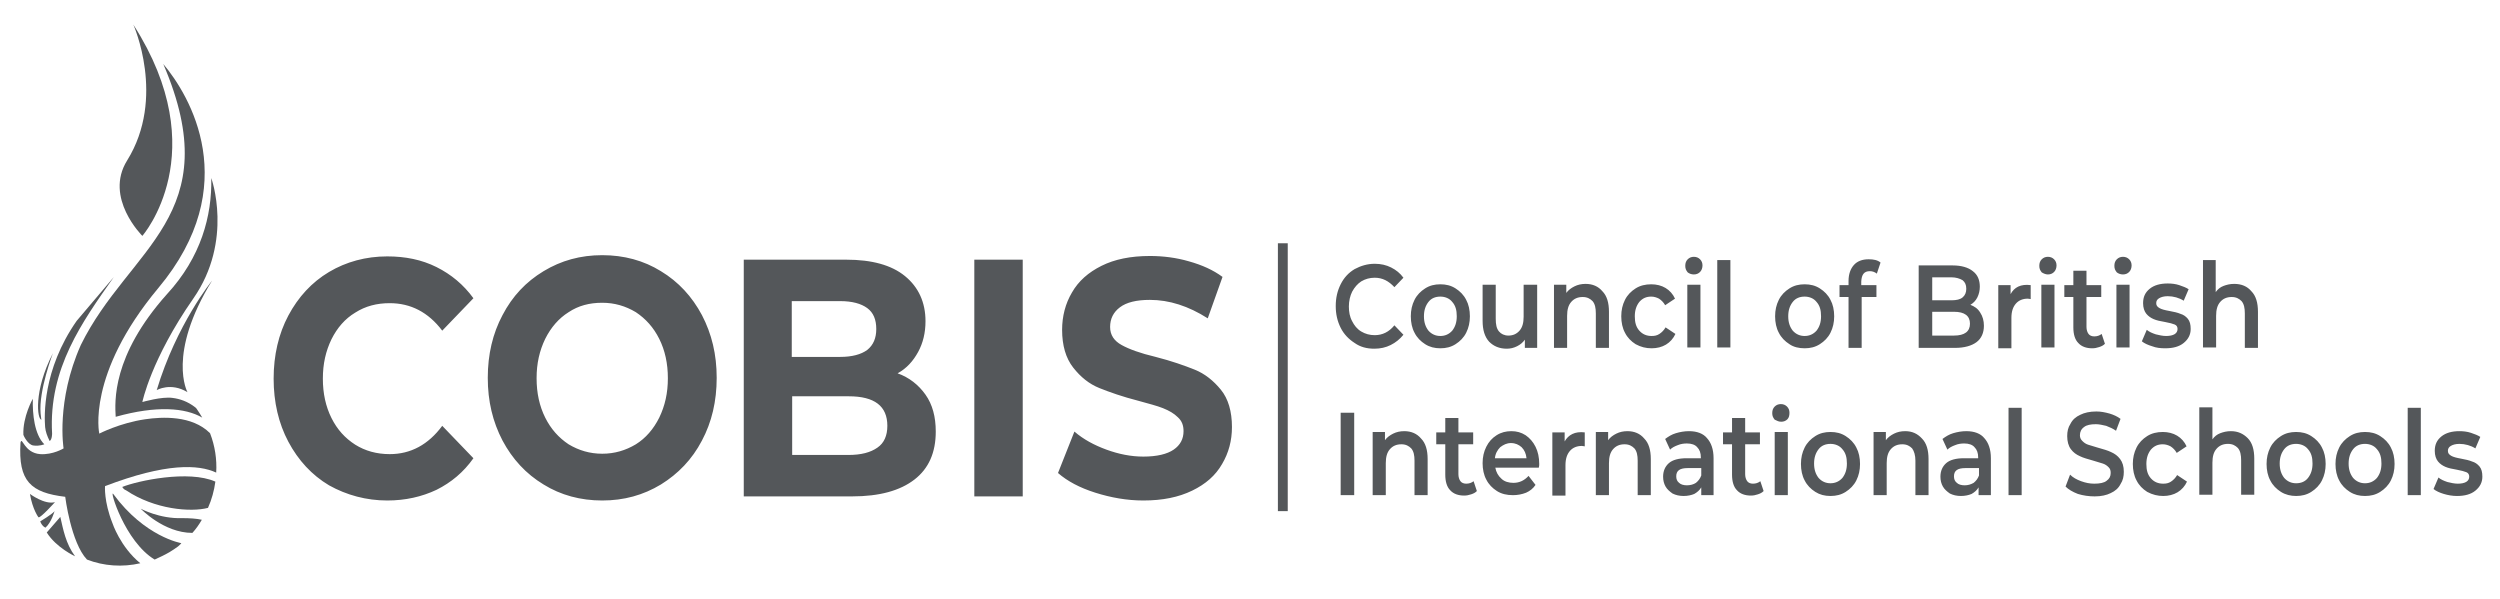 <?xml version="1.0" encoding="utf-8"?>
<!-- Generator: Adobe Illustrator 25.0.1, SVG Export Plug-In . SVG Version: 6.00 Build 0)  -->
<svg version="1.1" id="Layer_1" xmlns="http://www.w3.org/2000/svg" xmlns:xlink="http://www.w3.org/1999/xlink" x="0px" y="0px"
	 viewBox="0 0 609.4 146.1" style="enable-background:new 0 0 609.4 146.1;" xml:space="preserve">
<style type="text/css">
	.st0{fill:#54575A;}
</style>
<path class="st0" d="M313.9,59.3h-2.4v65.3h2.4V59.3z M34.7,57.5c0,0,17.8-20.3-2.2-51.5c0,0,8,17.8-1.5,33.1
	C25.3,48.2,34.7,57.5,34.7,57.5z M9.8,127.1c0,0,3-1.8,3.5-2.5c0,0-0.8,2.8-2.2,4C11.2,128.7,10.3,128.4,9.8,127.1z M46.9,129.9
	c0.9-1,1.6-2,2.3-3.2c-1.3-0.3-3-0.4-4.8-0.4c-5.5,0.2-10.1-2.3-10.1-2.3S39.9,129.9,46.9,129.9z M45.7,95.6c0,0-5.1-9.2,6-27.2
	c0,0-8.7,10.7-13.5,26.7C38.2,95.1,41.6,93.1,45.7,95.6z M10.1,102.3c-1,0-2-6.9,2.8-16.2c0,0-3.5,9.1-3,14.7
	C10,101.9,10.1,102.3,10.1,102.3z M39.8,15.6c15.9,37-8.4,44.7-20.1,68.5c-6.1,13.7-4.2,25.2-4.2,25.2s-2.6,1.6-5.7,1.4
	c-4-0.3-4.4-4.5-4.8-2.8c-0.6,9.4,2.5,12.2,10.9,13.2c0,0,1.4,11.2,5.3,15.3c4.1,1.6,8.7,1.9,13,0.9c-4.9-4-6.8-9.8-6.8-9.8
	c-2.1-5.3-1.8-9-1.8-9c14.9-5.7,22.8-5.3,27.1-3.3c0.2-3.2-0.3-6.5-1.5-9.6c-4.4-4.4-11.7-4-15.8-3.4c-6.2,0.9-11.2,3.5-11.2,3.5
	S21,91.3,38.6,70.2C59.5,45.2,46.2,23.2,39.8,15.6z"/>
<path class="st0" d="M7.3,120.4c0,0,3.6,2.7,6.1,2c0,0-3.5,3.9-4,3.7C9.4,126.2,7.9,124.1,7.3,120.4z M14.7,126
	c0.7,3,1.3,6.5,3.6,9.6c0,0-4.6-2.1-6.9-5.8L14.7,126z M41.3,134.6c0.7-0.4,1.4-0.9,2.1-1.4c0.3-0.3,0.6-0.5,0.8-0.8
	c0,0-8.9-1.5-16.6-12c-1-1.3,2.8,11.6,10.1,16C39,135.8,40.1,135.3,41.3,134.6z M8.2,108.6c1.4,0.2,2.6-0.3,2.6-0.3
	C8.4,105.9,7.9,101,8,97.2c0,0-2.5,4.4-2.3,8.8C5.7,106.1,6.8,108.5,8.2,108.6z M18.7,78.2c-8.4,12-7.9,23.4-7.7,25.9
	c0.1,1.1,0.5,2.2,1.1,3.4c0.6-0.3,0.6-1.8,0.6-1.8c-0.9-15.9,7.4-27.3,15-38.1l-0.1,0.1L18.7,78.2z M50.7,123.8
	c0.9-2,1.5-4.2,1.8-6.4c-6.5-2.9-19-0.2-22.7,1.3c0,0,0.3,0.6,0.9,0.8C37.7,124.2,46.5,124.9,50.7,123.8z M49.3,101.8
	c-0.4-0.7-0.8-1.3-1.2-1.9c0,0-0.3-0.5-0.5-0.6c-1.9-1.5-3.9-2.1-5.5-2.3c-2.6-0.4-7.4,1-7.4,1s2.1-10.4,12.4-25.2
	c9.9-14.2,4.4-29.4,4.4-29.4c0.2,9.2-2.5,19.3-10.8,28.3C27.2,86.8,28,98,28.2,101.6C38.2,98.8,45.2,99.4,49.3,101.8z"/>
<path class="st0" d="M278.7,122c4.7,0,8.6-0.8,11.9-2.4c3.3-1.6,5.7-3.7,7.3-6.5c1.6-2.7,2.4-5.7,2.4-9c0-3.8-0.9-6.9-2.7-9.1
	c-1.8-2.2-3.9-3.9-6.4-4.9s-5.6-2.1-9.5-3.1c-3.8-0.9-6.5-1.9-8.3-2.9c-1.8-1-2.8-2.4-2.8-4.4s0.8-3.6,2.4-4.8
	c1.6-1.2,4-1.8,7.3-1.8c4.7,0,9.4,1.5,14.1,4.5l3.6-10.1c-2.3-1.7-5-2.9-8.2-3.8c-3.1-0.9-6.3-1.3-9.5-1.3c-4.7,0-8.6,0.8-11.8,2.4
	c-3.2,1.6-5.6,3.7-7.2,6.5c-1.6,2.7-2.4,5.8-2.4,9.1c0,3.8,0.9,6.9,2.7,9.2c1.8,2.3,3.9,4,6.4,5s5.6,2.1,9.5,3.1
	c2.5,0.7,4.5,1.2,6,1.8c1.5,0.6,2.7,1.3,3.6,2.2c1,0.9,1.4,2,1.4,3.4c0,1.9-0.8,3.4-2.4,4.5c-1.6,1.1-4.1,1.7-7.4,1.7
	c-3,0-6-0.6-9-1.7s-5.6-2.5-7.8-4.4l-4,10.1c2.3,2,5.3,3.6,9.1,4.8C270.8,121.3,274.7,122,278.7,122z M237.5,121h11.8V63.3h-11.8
	V121z M206.8,110.9h-13.7V96.6h13.8c6.3,0,9.4,2.4,9.4,7.2c0,2.4-0.8,4.2-2.4,5.3C212.2,110.3,209.9,110.9,206.8,110.9z M204.8,73.4
	c2.9,0,5.1,0.6,6.6,1.7s2.2,2.8,2.2,5.1c0,2.2-0.7,3.9-2.2,5.1c-1.5,1.1-3.7,1.7-6.6,1.7H193V73.4L204.8,73.4L204.8,73.4z M218.8,91
	c2.2-1.2,3.8-3,5-5.2c1.2-2.2,1.8-4.7,1.8-7.5c0-4.6-1.7-8.3-5-11c-3.3-2.7-8.1-4-14.3-4h-25V121h26.4c6.7,0,11.7-1.4,15.2-4.1
	s5.2-6.6,5.2-11.7c0-3.6-0.8-6.6-2.5-9C223.9,93.8,221.6,92,218.8,91z M146.8,110.6c-3,0-5.7-0.8-8.2-2.3c-2.4-1.6-4.3-3.7-5.7-6.5
	s-2.1-6-2.1-9.6s0.7-6.7,2.1-9.6c1.4-2.8,3.3-5,5.7-6.5c2.4-1.6,5.1-2.3,8.2-2.3c3,0,5.7,0.8,8.2,2.3c2.4,1.6,4.3,3.7,5.7,6.5
	c1.4,2.8,2.1,6,2.1,9.6s-0.7,6.7-2.1,9.6c-1.4,2.8-3.3,5-5.7,6.5C152.5,109.8,149.8,110.6,146.8,110.6z M146.8,122
	c5.3,0,10-1.3,14.3-3.9c4.2-2.6,7.6-6.1,10-10.7c2.4-4.5,3.6-9.6,3.6-15.3s-1.2-10.7-3.6-15.3c-2.4-4.5-5.7-8.1-10-10.7
	c-4.2-2.6-9-3.9-14.3-3.9s-10,1.3-14.3,3.9c-4.3,2.6-7.6,6.1-10,10.7c-2.4,4.5-3.6,9.6-3.6,15.3s1.2,10.7,3.6,15.3
	c2.4,4.5,5.7,8.1,10,10.7C136.7,120.7,141.5,122,146.8,122z M94.4,122c4.4,0,8.4-0.9,12-2.6c3.6-1.8,6.6-4.3,9-7.7l-7.6-7.9
	c-3.4,4.6-7.7,6.9-12.8,6.9c-3.2,0-6-0.8-8.4-2.3c-2.5-1.6-4.4-3.7-5.8-6.5c-1.4-2.8-2.1-6-2.1-9.6s0.7-6.7,2.1-9.6
	c1.4-2.8,3.3-5,5.8-6.5c2.5-1.6,5.3-2.3,8.4-2.3c5.1,0,9.4,2.2,12.8,6.7l7.6-7.9c-2.4-3.3-5.4-5.8-9-7.6c-3.6-1.8-7.6-2.6-12-2.6
	c-5.2,0-10,1.3-14.2,3.8c-4.2,2.5-7.5,6.1-9.9,10.6s-3.6,9.7-3.6,15.4c0,5.7,1.2,10.9,3.6,15.4s5.7,8.1,9.9,10.6
	C84.5,120.7,89.3,122,94.4,122z M598.9,120.9c1.9,0,3.4-0.4,4.5-1.3c1.1-0.9,1.7-2,1.7-3.4c0-1.1-0.2-1.9-0.7-2.5s-1.1-1-1.8-1.2
	c-0.7-0.3-1.6-0.5-2.7-0.7c-1.1-0.2-1.9-0.4-2.4-0.7c-0.5-0.3-0.8-0.6-0.8-1.2c0-0.5,0.2-0.9,0.7-1.2c0.5-0.3,1.2-0.5,2.1-0.5
	c1.4,0,2.8,0.4,3.9,1.1l1.2-2.8c-0.6-0.4-1.4-0.7-2.3-1c-0.9-0.3-1.9-0.4-2.8-0.4c-1.8,0-3.3,0.4-4.4,1.3c-1.1,0.9-1.6,2-1.6,3.5
	c0,1.1,0.3,2,0.8,2.6s1.1,1,1.8,1.3s1.6,0.5,2.8,0.7c1.1,0.2,1.8,0.4,2.3,0.6s0.7,0.6,0.7,1.1c0,1.1-1,1.7-2.8,1.7
	c-0.8,0-1.7-0.2-2.5-0.4c-0.9-0.3-1.6-0.6-2.2-1.1l-1.2,2.8c0.6,0.5,1.5,0.9,2.5,1.2S597.8,120.9,598.9,120.9z M586.9,120.7h3.2
	V99.4h-3.2V120.7z M576.5,117.8c-1.1,0-2.1-0.4-2.9-1.3c-0.7-0.9-1.1-2-1.1-3.5s0.4-2.6,1.1-3.5s1.7-1.3,2.9-1.3
	c1.1,0,2.2,0.4,2.9,1.3c0.8,0.9,1.1,2,1.1,3.5s-0.4,2.6-1.1,3.5C578.6,117.4,577.6,117.8,576.5,117.8z M576.5,120.9
	c1.4,0,2.6-0.3,3.7-1c1.1-0.7,2-1.6,2.6-2.8c0.6-1.2,0.9-2.5,0.9-4s-0.3-2.9-0.9-4c-0.6-1.2-1.5-2.1-2.6-2.8c-1.1-0.7-2.3-1-3.7-1
	s-2.6,0.3-3.7,1c-1.1,0.7-2,1.6-2.6,2.8c-0.6,1.2-0.9,2.5-0.9,4s0.3,2.9,0.9,4c0.6,1.2,1.5,2.1,2.6,2.8
	C573.9,120.6,575.1,120.9,576.5,120.9z M559.7,117.8c-1.1,0-2.1-0.4-2.9-1.3c-0.7-0.9-1.1-2-1.1-3.5s0.4-2.6,1.1-3.5
	s1.7-1.3,2.9-1.3c1.1,0,2.2,0.4,2.9,1.3c0.8,0.9,1.1,2,1.1,3.5s-0.4,2.6-1.1,3.5S560.9,117.8,559.7,117.8z M559.7,120.9
	c1.4,0,2.6-0.3,3.7-1c1.1-0.7,2-1.6,2.6-2.8c0.6-1.2,0.9-2.5,0.9-4s-0.3-2.9-0.9-4c-0.6-1.2-1.5-2.1-2.6-2.8c-1.1-0.7-2.3-1-3.7-1
	s-2.6,0.3-3.7,1c-1.1,0.7-2,1.6-2.6,2.8c-0.6,1.2-0.9,2.5-0.9,4s0.3,2.9,0.9,4c0.6,1.2,1.5,2.1,2.6,2.8
	C557.1,120.6,558.4,120.9,559.7,120.9z M543.8,105.1c-1,0-1.8,0.2-2.6,0.5c-0.8,0.3-1.4,0.8-1.9,1.5v-7.8h-3.2v21.3h3.2v-7.8
	c0-1.5,0.3-2.6,1-3.4s1.6-1.2,2.8-1.2c1.1,0,1.8,0.4,2.4,1c0.6,0.7,0.8,1.7,0.8,3v8.4h3.2v-8.8c0-2.2-0.5-3.9-1.6-5
	S545.5,105.1,543.8,105.1z M527.3,120.9c1.3,0,2.5-0.3,3.5-0.9s1.8-1.5,2.3-2.6l-2.4-1.6c-0.4,0.7-0.9,1.2-1.5,1.6
	c-0.6,0.4-1.2,0.5-1.9,0.5c-1.2,0-2.2-0.4-3-1.3s-1.1-2-1.1-3.5s0.4-2.6,1.1-3.5c0.8-0.9,1.7-1.3,2.9-1.3c0.7,0,1.3,0.2,1.9,0.5
	c0.6,0.4,1.1,0.9,1.5,1.6l2.4-1.6c-0.5-1.1-1.3-2-2.3-2.6s-2.2-0.9-3.5-0.9c-1.4,0-2.7,0.3-3.8,1s-2,1.6-2.6,2.8
	c-0.6,1.2-0.9,2.5-0.9,4s0.3,2.9,0.9,4c0.6,1.2,1.5,2.1,2.6,2.8C524.7,120.6,526,120.9,527.3,120.9z M510.6,121
	c1.6,0,2.9-0.3,3.9-0.8c1.1-0.5,1.9-1.2,2.4-2.2c0.6-0.9,0.8-1.9,0.8-3c0-1.3-0.3-2.3-0.9-3.1c-0.6-0.8-1.3-1.3-2.2-1.7
	c-0.8-0.4-1.9-0.7-3.3-1.1c-1-0.3-1.7-0.5-2.3-0.7c-0.6-0.2-1-0.5-1.4-0.9s-0.6-0.8-0.6-1.4c0-0.8,0.3-1.5,1-2
	c0.6-0.5,1.6-0.7,2.9-0.7c0.8,0,1.6,0.2,2.5,0.4c0.8,0.3,1.7,0.7,2.4,1.2l1.1-2.9c-0.8-0.6-1.7-1-2.7-1.3c-1.1-0.3-2.1-0.5-3.2-0.5
	c-1.6,0-2.9,0.3-3.9,0.8c-1.1,0.5-1.9,1.2-2.4,2.2c-0.6,0.9-0.8,1.9-0.8,3c0,1.3,0.3,2.4,0.9,3.2c0.6,0.8,1.3,1.3,2.2,1.7
	c0.8,0.4,1.9,0.7,3.3,1.1c1,0.3,1.7,0.5,2.3,0.7s1,0.5,1.4,0.9c0.4,0.4,0.5,0.8,0.5,1.4c0,0.8-0.3,1.4-1,1.9c-0.6,0.5-1.7,0.7-3,0.7
	c-1.1,0-2.1-0.2-3.2-0.6s-2-0.9-2.7-1.6l-1.1,2.9c0.7,0.7,1.7,1.3,3,1.8C507.8,120.8,509.2,121,510.6,121z M489.6,120.7h3.2V99.4
	h-3.2V120.7z M478.9,118.3c-0.8,0-1.5-0.2-1.9-0.6c-0.5-0.4-0.7-0.9-0.7-1.6c0-1.4,0.9-2,2.8-2h3.3v1.8c-0.3,0.8-0.7,1.3-1.3,1.8
	C480.4,118.1,479.7,118.3,478.9,118.3z M479.3,105.1c-1.1,0-2.2,0.2-3.2,0.5s-1.8,0.8-2.6,1.4l1.2,2.6c0.5-0.5,1.1-0.8,1.9-1.1
	c0.7-0.3,1.5-0.4,2.2-0.4c1.1,0,2,0.3,2.5,0.9c0.6,0.6,0.9,1.4,0.9,2.5v0.2h-3.5c-1.9,0-3.4,0.4-4.3,1.2c-0.9,0.8-1.4,1.9-1.4,3.3
	c0,0.9,0.2,1.7,0.6,2.4c0.4,0.7,1,1.2,1.7,1.7c0.8,0.4,1.7,0.6,2.7,0.6s1.9-0.2,2.6-0.5c0.7-0.4,1.3-0.9,1.7-1.6v1.9h3v-9
	c0-2.2-0.6-3.8-1.6-4.9C482.8,105.7,481.3,105.1,479.3,105.1z M464.4,105.1c-1,0-1.9,0.2-2.7,0.6c-0.8,0.4-1.5,0.9-2,1.6v-2h-3v15.4
	h3.2v-7.8c0-1.5,0.3-2.6,1-3.4s1.6-1.2,2.8-1.2c1.1,0,1.8,0.4,2.4,1c0.5,0.7,0.8,1.7,0.8,3v8.4h3.2v-8.8c0-2.2-0.5-3.9-1.6-5
	C467.4,105.7,466.1,105.1,464.4,105.1z M446.2,117.8c-1.1,0-2.1-0.4-2.9-1.3c-0.7-0.9-1.1-2-1.1-3.5s0.4-2.6,1.1-3.5
	s1.7-1.3,2.9-1.3c1.1,0,2.2,0.4,2.9,1.3c0.8,0.9,1.1,2,1.1,3.5s-0.4,2.6-1.1,3.5C448.3,117.4,447.3,117.8,446.2,117.8z M446.2,120.9
	c1.4,0,2.6-0.3,3.7-1s2-1.6,2.6-2.8c0.6-1.2,0.9-2.5,0.9-4s-0.3-2.9-0.9-4c-0.6-1.2-1.5-2.1-2.6-2.8c-1.1-0.7-2.3-1-3.7-1
	c-1.4,0-2.6,0.3-3.7,1s-2,1.6-2.6,2.8c-0.6,1.2-0.9,2.5-0.9,4s0.3,2.9,0.9,4c0.6,1.2,1.5,2.1,2.6,2.8
	C443.6,120.6,444.8,120.9,446.2,120.9z M434.2,102.8c0.6,0,1.1-0.2,1.5-0.6s0.5-1,0.5-1.6s-0.2-1.1-0.6-1.5s-0.9-0.6-1.5-0.6
	s-1.1,0.2-1.5,0.6s-0.6,0.9-0.6,1.6s0.2,1.1,0.6,1.6C433.2,102.6,433.6,102.8,434.2,102.8z M432.6,120.7h3.2v-15.4h-3.2V120.7z
	 M429.1,117.3c-0.5,0.4-1.1,0.6-1.8,0.6c-0.6,0-1.1-0.2-1.4-0.6s-0.5-1-0.5-1.7v-7.3h3.6v-2.9h-3.6v-3.5h-3.2v3.5H420v2.9h2.2v7.4
	c0,1.7,0.4,3,1.2,3.8c0.8,0.9,2,1.3,3.4,1.3c0.6,0,1.1-0.1,1.7-0.3c0.6-0.2,1-0.4,1.4-0.8L429.1,117.3z M411.2,118.3
	c-0.8,0-1.5-0.2-1.9-0.6c-0.5-0.4-0.7-0.9-0.7-1.6c0-1.4,0.9-2,2.8-2h3.3v1.8c-0.3,0.8-0.7,1.3-1.3,1.8
	C412.8,118.1,412,118.3,411.2,118.3z M411.7,105.1c-1.1,0-2.2,0.2-3.2,0.5s-1.8,0.8-2.6,1.4l1.2,2.6c0.5-0.5,1.1-0.8,1.9-1.1
	c0.7-0.3,1.5-0.4,2.2-0.4c1.1,0,2,0.3,2.5,0.9c0.6,0.6,0.9,1.4,0.9,2.5v0.2h-3.5c-1.9,0-3.4,0.4-4.3,1.2c-0.9,0.8-1.4,1.9-1.4,3.3
	c0,0.9,0.2,1.7,0.6,2.4c0.4,0.7,1,1.2,1.7,1.7c0.8,0.4,1.7,0.6,2.7,0.6s1.9-0.2,2.6-0.5c0.7-0.4,1.3-0.9,1.7-1.6v1.9h3v-9
	c0-2.2-0.6-3.8-1.6-4.9C415.2,105.7,413.7,105.1,411.7,105.1z M396.7,105.1c-1,0-1.9,0.2-2.7,0.6c-0.8,0.4-1.5,0.9-2,1.6v-2h-3v15.4
	h3.2v-7.8c0-1.5,0.3-2.6,1-3.4s1.6-1.2,2.8-1.2c1.1,0,1.8,0.4,2.4,1c0.6,0.7,0.8,1.7,0.8,3v8.4h3.2v-8.8c0-2.2-0.5-3.9-1.6-5
	C399.8,105.7,398.4,105.1,396.7,105.1z M381.4,107.6v-2.2h-3v15.4h3.2v-7.4c0-1.6,0.4-2.7,1.1-3.5s1.7-1.2,2.9-1.2
	c0.2,0,0.5,0.1,0.7,0.1v-3.4C383.9,105.1,382.3,106,381.4,107.6z M368.3,108c1.1,0,1.9,0.4,2.6,1c0.7,0.7,1.1,1.6,1.2,2.7h-7.7
	c0.1-1.1,0.6-2,1.3-2.7C366.5,108.4,367.3,108,368.3,108z M375.2,113.1c0-1.6-0.3-3-0.9-4.2s-1.4-2.1-2.4-2.8c-1.1-0.7-2.2-1-3.5-1
	c-1.3,0-2.5,0.3-3.6,1s-1.9,1.6-2.5,2.8c-0.6,1.2-0.9,2.5-0.9,4s0.3,2.9,0.9,4c0.6,1.2,1.5,2.1,2.6,2.8c1.1,0.7,2.4,1,3.9,1
	c1.1,0,2.2-0.2,3.2-0.6c0.9-0.4,1.7-1,2.3-1.9l-1.7-2.2c-1,1.1-2.2,1.7-3.7,1.7c-1.1,0-2.2-0.3-2.9-1c-0.8-0.7-1.3-1.6-1.5-2.7h10.6
	C375.2,113.7,375.2,113.3,375.2,113.1z M359.2,117.3c-0.5,0.4-1.1,0.6-1.8,0.6c-0.6,0-1.1-0.2-1.4-0.6c-0.3-0.4-0.5-1-0.5-1.7v-7.3
	h3.6v-2.9h-3.6v-3.5h-3.2v3.5h-2.2v2.9h2.2v7.4c0,1.7,0.4,3,1.2,3.8c0.8,0.9,2,1.3,3.4,1.3c0.6,0,1.1-0.1,1.7-0.3
	c0.6-0.2,1-0.4,1.4-0.8L359.2,117.3z M342.3,105.1c-1,0-1.9,0.2-2.7,0.6c-0.8,0.4-1.5,0.9-2,1.6v-2h-3v15.4h3.2v-7.8
	c0-1.5,0.3-2.6,1-3.4c0.7-0.8,1.6-1.2,2.8-1.2c1.1,0,1.8,0.4,2.4,1c0.6,0.7,0.8,1.7,0.8,3v8.4h3.2v-8.8c0-2.2-0.5-3.9-1.6-5
	C345.4,105.7,344,105.1,342.3,105.1z M326.8,120.7h3.3v-20.1h-3.3V120.7z M544.6,69.2c-1,0-1.8,0.2-2.6,0.5s-1.4,0.8-1.9,1.5v-7.8
	H537v21.3h3.2V77c0-1.5,0.3-2.6,1-3.4s1.6-1.2,2.8-1.2c1.1,0,1.8,0.4,2.4,1c0.6,0.7,0.8,1.7,0.8,3v8.4h3.2V76c0-2.2-0.5-3.9-1.6-5
	C547.8,69.8,546.4,69.2,544.6,69.2z M527.8,84.9c1.9,0,3.4-0.4,4.5-1.3c1.1-0.9,1.7-2,1.7-3.4c0-1.1-0.2-1.9-0.7-2.5s-1.1-1-1.8-1.2
	c-0.7-0.3-1.6-0.5-2.7-0.7c-1.1-0.2-1.9-0.4-2.4-0.7c-0.5-0.3-0.8-0.6-0.8-1.2c0-0.5,0.2-0.9,0.7-1.2c0.5-0.3,1.2-0.5,2.1-0.5
	c1.4,0,2.8,0.4,3.9,1.1l1.2-2.8c-0.6-0.4-1.4-0.7-2.3-1c-0.9-0.3-1.9-0.4-2.8-0.4c-1.8,0-3.3,0.4-4.4,1.3c-1.1,0.9-1.6,2-1.6,3.5
	c0,1.1,0.3,2,0.8,2.6s1.1,1,1.8,1.3c0.7,0.3,1.6,0.5,2.8,0.7c1.1,0.2,1.8,0.4,2.3,0.6s0.7,0.6,0.7,1.1c0,1.1-1,1.7-2.8,1.7
	c-0.8,0-1.7-0.2-2.5-0.4c-0.9-0.3-1.6-0.6-2.2-1.1l-1.2,2.8c0.6,0.5,1.5,0.9,2.5,1.2C525.6,84.8,526.7,84.9,527.8,84.9z M517.5,66.9
	c0.6,0,1.1-0.2,1.5-0.6c0.4-0.4,0.6-1,0.6-1.6s-0.2-1.1-0.6-1.5c-0.4-0.4-0.9-0.6-1.5-0.6c-0.6,0-1.1,0.2-1.5,0.6
	c-0.4,0.4-0.6,0.9-0.6,1.6s0.2,1.1,0.6,1.6C516.4,66.7,516.9,66.9,517.5,66.9z M515.9,84.7h3.2V69.4h-3.2V84.7z M512.3,81.4
	c-0.5,0.4-1.1,0.6-1.8,0.6c-0.6,0-1.1-0.2-1.4-0.6s-0.5-1-0.5-1.7v-7.3h3.6v-2.9h-3.6V66h-3.2v3.5h-2.2v2.9h2.2v7.4
	c0,1.7,0.4,3,1.2,3.8c0.8,0.9,2,1.3,3.4,1.3c0.6,0,1.1-0.1,1.7-0.3c0.6-0.2,1-0.4,1.4-0.8L512.3,81.4z M499.2,66.9
	c0.6,0,1.1-0.2,1.5-0.6s0.6-1,0.6-1.6s-0.2-1.1-0.6-1.5s-0.9-0.6-1.5-0.6s-1.1,0.2-1.5,0.6s-0.6,0.9-0.6,1.6s0.2,1.1,0.6,1.6
	C498.2,66.7,498.7,66.9,499.2,66.9z M497.6,84.7h3.2V69.4h-3.2V84.7z M490.1,71.7v-2.2h-3v15.4h3.2v-7.4c0-1.6,0.4-2.7,1.1-3.5
	s1.7-1.2,2.9-1.2c0.2,0,0.5,0.1,0.7,0.1v-3.4C492.6,69.2,491,70,490.1,71.7z M476.3,81.8H471V76h5.3c2.6,0,3.9,1,3.9,2.9
	C480.2,80.8,478.9,81.8,476.3,81.8z M475.7,67.6c1.1,0,2,0.3,2.7,0.7c0.6,0.5,0.9,1.1,0.9,2.1c0,0.9-0.3,1.6-0.9,2.1
	s-1.5,0.7-2.7,0.7H471v-5.6L475.7,67.6L475.7,67.6z M480.3,74.3c0.7-0.4,1.3-1,1.7-1.8c0.4-0.8,0.6-1.7,0.6-2.6
	c0-1.6-0.5-2.9-1.7-3.8c-1.1-0.9-2.8-1.4-4.9-1.4h-8.3v20.1h8.9c2.2,0,4-0.5,5.2-1.4s1.8-2.3,1.8-4c0-1.2-0.3-2.3-0.9-3.2
	C482.1,75.2,481.3,74.7,480.3,74.3z M455.8,66.1c0.6,0,1.2,0.2,1.7,0.6l0.9-2.7c-0.7-0.6-1.7-0.8-2.9-0.8c-1.6,0-2.8,0.5-3.6,1.4
	c-0.8,0.9-1.3,2.2-1.3,3.9v1h-2.2v2.9h2.2v12.4h3.2V72.4h3.6v-2.9h-3.7v-0.9C453.8,66.9,454.4,66.1,455.8,66.1z M439.9,81.9
	c-1.1,0-2.1-0.4-2.9-1.3c-0.7-0.9-1.1-2-1.1-3.5s0.4-2.6,1.1-3.5s1.7-1.3,2.9-1.3c1.1,0,2.2,0.4,2.9,1.3c0.8,0.9,1.1,2,1.1,3.5
	s-0.4,2.6-1.1,3.5C442,81.5,441,81.9,439.9,81.9z M439.9,84.9c1.4,0,2.6-0.3,3.7-1s2-1.6,2.6-2.8c0.6-1.2,0.9-2.5,0.9-4
	s-0.3-2.9-0.9-4c-0.6-1.2-1.5-2.1-2.6-2.8c-1.1-0.7-2.3-1-3.7-1c-1.4,0-2.6,0.3-3.7,1s-2,1.6-2.6,2.8c-0.6,1.2-0.9,2.5-0.9,4
	s0.3,2.9,0.9,4c0.6,1.2,1.5,2.1,2.6,2.8C437.2,84.6,438.5,84.9,439.9,84.9z M418.6,84.7h3.2V63.4h-3.2V84.7z M412.9,66.9
	c0.6,0,1.1-0.2,1.5-0.6s0.6-1,0.6-1.6s-0.2-1.1-0.6-1.5s-0.9-0.6-1.5-0.6s-1.1,0.2-1.5,0.6s-0.6,0.9-0.6,1.6s0.2,1.1,0.6,1.6
	C411.8,66.7,412.3,66.9,412.9,66.9z M411.3,84.7h3.2V69.4h-3.2V84.7z M402.6,84.9c1.3,0,2.5-0.3,3.5-0.9s1.8-1.5,2.3-2.6l-2.4-1.6
	c-0.4,0.7-0.9,1.2-1.5,1.6s-1.2,0.5-1.9,0.5c-1.2,0-2.2-0.4-3-1.3s-1.1-2-1.1-3.5s0.4-2.6,1.1-3.5c0.8-0.9,1.7-1.3,2.9-1.3
	c0.7,0,1.3,0.2,1.9,0.5c0.6,0.4,1.1,0.9,1.5,1.6l2.4-1.6c-0.5-1.1-1.3-2-2.3-2.6s-2.2-0.9-3.5-0.9c-1.4,0-2.7,0.3-3.8,1
	c-1.1,0.7-2,1.6-2.6,2.8c-0.6,1.2-0.9,2.5-0.9,4s0.3,2.9,0.9,4c0.6,1.2,1.5,2.1,2.6,2.8C400,84.6,401.2,84.9,402.6,84.9z
	 M386.5,69.2c-1,0-1.9,0.2-2.7,0.6c-0.8,0.4-1.5,0.9-2,1.6v-2h-3v15.4h3.2V77c0-1.5,0.3-2.6,1-3.4c0.7-0.8,1.6-1.2,2.8-1.2
	c1.1,0,1.8,0.4,2.4,1c0.6,0.7,0.8,1.7,0.8,3v8.4h3.2V76c0-2.2-0.5-3.9-1.6-5C389.6,69.8,388.2,69.2,386.5,69.2z M371.4,69.4v7.8
	c0,1.5-0.3,2.6-1,3.4c-0.7,0.8-1.6,1.2-2.7,1.2c-1,0-1.8-0.4-2.3-1c-0.6-0.7-0.8-1.7-0.8-3.1v-8.3h-3.2v8.8c0,2.2,0.5,3.9,1.6,5.1
	c1.1,1.1,2.5,1.7,4.3,1.7c0.9,0,1.7-0.2,2.5-0.6c0.8-0.4,1.4-0.9,1.9-1.6v2h3V69.4H371.4z M351.1,81.9c-1.1,0-2.1-0.4-2.9-1.3
	c-0.7-0.9-1.1-2-1.1-3.5s0.4-2.6,1.1-3.5c0.7-0.9,1.7-1.3,2.9-1.3c1.1,0,2.2,0.4,2.9,1.3c0.8,0.9,1.1,2,1.1,3.5s-0.4,2.6-1.1,3.5
	C353.2,81.5,352.2,81.9,351.1,81.9z M351.1,84.9c1.4,0,2.6-0.3,3.7-1c1.1-0.7,2-1.6,2.6-2.8c0.6-1.2,0.9-2.5,0.9-4s-0.3-2.9-0.9-4
	c-0.6-1.2-1.5-2.1-2.6-2.8c-1.1-0.7-2.3-1-3.7-1s-2.6,0.3-3.7,1s-2,1.6-2.6,2.8c-0.6,1.2-0.9,2.5-0.9,4s0.3,2.9,0.9,4
	c0.6,1.2,1.5,2.1,2.6,2.8C348.5,84.6,349.7,84.9,351.1,84.9z M335,85c1.5,0,2.8-0.3,4-0.9c1.2-0.6,2.2-1.4,3.1-2.5l-2.2-2.3
	c-1.3,1.6-2.9,2.4-4.8,2.4c-1.2,0-2.3-0.3-3.3-0.9s-1.7-1.5-2.2-2.5c-0.6-1.1-0.8-2.3-0.8-3.6c0-1.3,0.3-2.6,0.8-3.6
	c0.6-1.1,1.3-1.9,2.2-2.5c1-0.6,2.1-0.9,3.3-0.9c1.9,0,3.4,0.8,4.8,2.3l2.2-2.3c-0.8-1.1-1.8-1.9-3-2.5c-1.2-0.6-2.5-0.9-4-0.9
	c-1.8,0-3.4,0.5-4.9,1.3c-1.5,0.9-2.6,2.1-3.4,3.7c-0.8,1.6-1.2,3.3-1.2,5.3s0.4,3.7,1.2,5.3c0.8,1.6,2,2.8,3.4,3.7
	C331.6,84.6,333.2,85,335,85z"/>
</svg>
